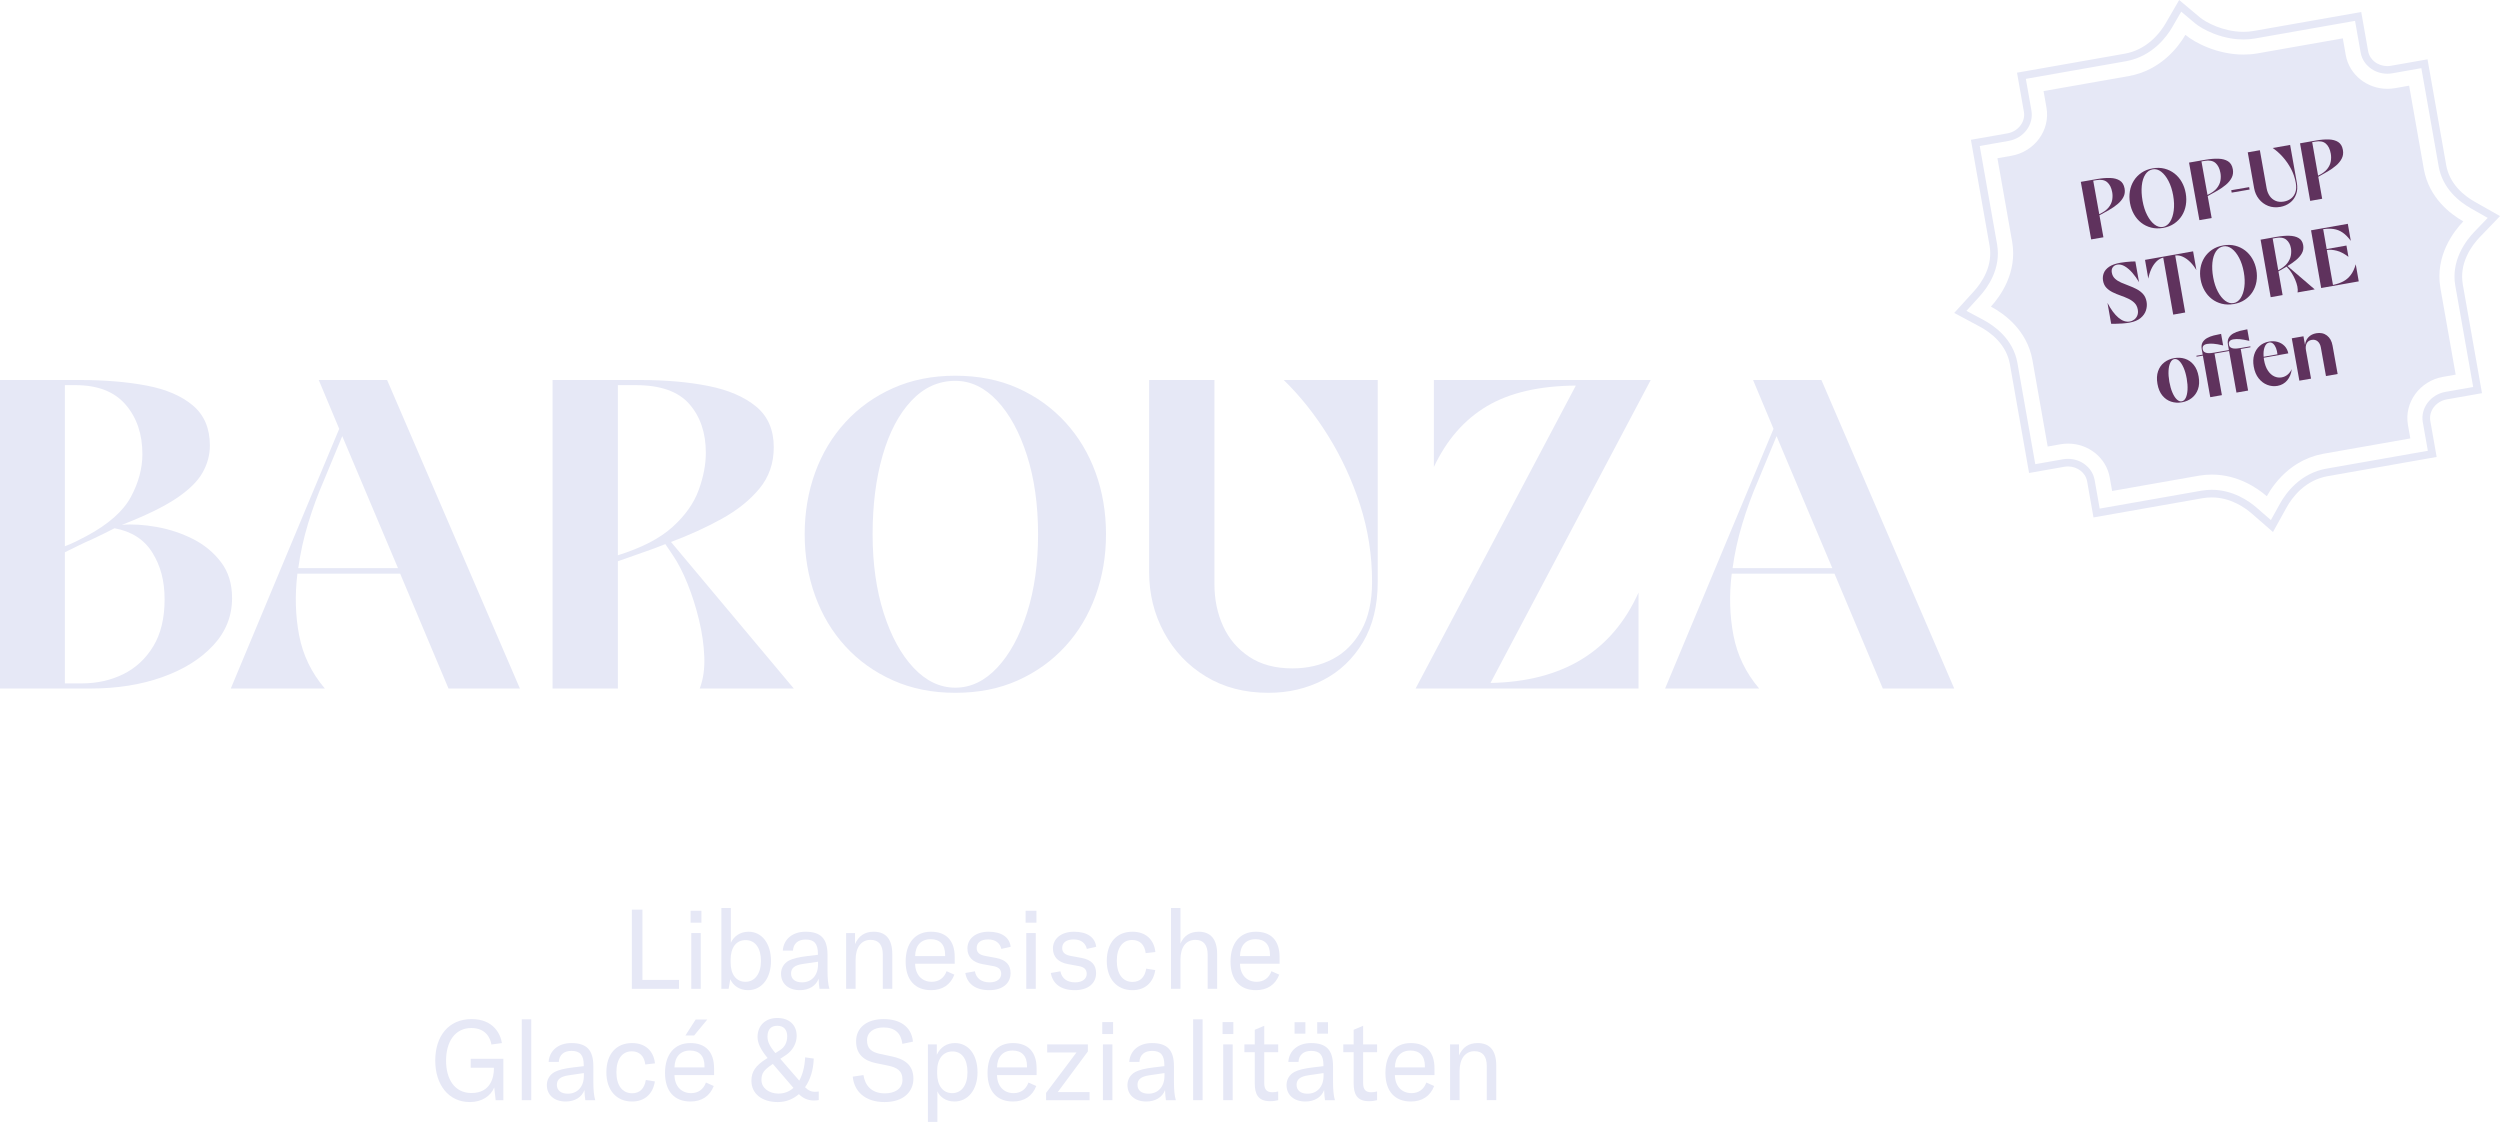 <svg width="694" height="312" viewBox="0 0 694 312" fill="none" xmlns="http://www.w3.org/2000/svg">
<path d="M646.563 123.248C645.998 123.355 645.45 123.481 644.918 123.627C645.45 123.482 645.998 123.356 646.563 123.249L670.574 118.914L646.563 123.248ZM639.608 125.914C639.4 126.038 639.199 126.167 638.999 126.299C639.199 126.168 639.402 126.04 639.608 125.914Z" fill="#5F325D"/>
<path d="M646.563 123.248C645.998 123.355 645.45 123.481 644.918 123.627C645.45 123.482 645.998 123.356 646.563 123.249L670.574 118.914L646.563 123.248ZM639.608 125.914C639.4 126.038 639.199 126.167 638.999 126.299C639.199 126.168 639.402 126.04 639.608 125.914Z" fill="#5F325D"/>
<path d="M683.657 78.835C683.223 76.224 683.612 73.586 684.812 70.994C685.936 68.57 687.509 66.744 688.348 65.872L694 59.989L686.904 55.959C685.642 55.243 683.807 54.016 682.226 52.232C680.571 50.369 679.512 48.245 679.079 45.921L674.985 22.719L673.883 16.469L667.629 17.571L663.75 18.254C663.403 18.316 663.051 18.347 662.704 18.347C661.404 18.347 660.143 17.91 659.156 17.116C658.492 16.582 657.649 15.64 657.392 14.181L656.58 9.583L655.478 3.334L649.225 4.435L625.502 8.616C624.619 8.765 623.699 8.839 622.771 8.839C619.716 8.839 617.014 8.034 615.287 7.359C613.115 6.51 611.475 5.48 610.729 4.855L604.938 0L601.149 6.537C600.555 7.56 599.251 9.544 597.184 11.335C595.029 13.202 592.579 14.398 589.897 14.894L566.173 19.075L559.921 20.176L561.023 26.426L561.835 31.023C562.064 32.32 561.741 33.65 560.925 34.767C560.058 35.958 558.753 36.758 557.254 37.023L553.375 37.706L547.121 38.808L548.223 45.057L552.317 68.26C552.73 70.74 552.4 73.249 551.336 75.71C550.356 77.979 548.965 79.758 547.969 80.85L542.492 86.87L549.668 90.715C550.968 91.41 552.868 92.617 554.536 94.413C556.33 96.344 557.47 98.556 557.925 100.992L562.169 125.052L563.271 131.301L569.524 130.2L573.036 129.581C573.384 129.52 573.735 129.489 574.082 129.489C575.382 129.489 576.641 129.925 577.627 130.719C578.289 131.252 579.133 132.194 579.392 133.654L580.05 137.389L581.152 143.639L587.405 142.537L611.496 138.293C612.322 138.154 613.153 138.085 613.97 138.085C619.169 138.085 623.149 140.873 625.057 142.534L630.98 147.688L634.782 140.82C635.493 139.538 636.738 137.648 638.64 135.925C640.804 133.967 643.304 132.714 646.074 132.199L670.165 127.954L676.417 126.852L675.315 120.603L674.655 116.868C674.165 114.091 676.22 111.4 679.235 110.868L682.746 110.25L688.999 109.148L687.897 102.899L683.653 78.838L683.657 78.835ZM682.384 108.163L678.872 108.783C674.707 109.517 671.882 113.308 672.574 117.234L673.234 120.969L673.97 125.135L669.8 125.87L645.702 130.116C642.536 130.701 639.683 132.126 637.222 134.355C635.105 136.273 633.721 138.372 632.933 139.794L630.399 144.373L626.45 140.936C624.317 139.082 619.861 135.968 613.973 135.968C613.038 135.968 612.084 136.048 611.141 136.207L587.042 140.454L582.872 141.188L582.138 137.022L581.478 133.287C581.106 131.179 579.901 129.831 578.956 129.071C577.596 127.978 575.865 127.374 574.085 127.374C573.616 127.374 573.14 127.415 572.672 127.499L569.159 128.118L564.991 128.852L564.257 124.686L560.01 100.616C558.795 94.085 553.637 90.442 550.669 88.851L545.886 86.289L549.538 82.276C551.832 79.757 555.514 74.538 554.405 67.906L550.31 44.692L549.574 40.526L553.744 39.791L557.623 39.108C561.789 38.374 564.613 34.583 563.92 30.657L563.11 26.059L562.374 21.894L566.544 21.158L590.274 16.977C597.621 15.623 601.608 9.969 602.981 7.598L605.508 3.24L609.366 6.479C610.276 7.243 612.107 8.395 614.515 9.335C617.953 10.677 620.903 10.959 622.77 10.959C623.82 10.959 624.86 10.874 625.863 10.706L649.591 6.524L653.76 5.789L654.495 9.956L655.305 14.553C655.677 16.66 656.882 18.009 657.828 18.769C659.189 19.863 660.921 20.467 662.703 20.467C663.173 20.467 663.649 20.425 664.117 20.342L667.996 19.659L672.164 18.923L672.9 23.089L676.995 46.303C677.499 49.012 678.725 51.482 680.643 53.64C682.416 55.638 684.457 57.006 685.858 57.8L690.588 60.487L686.82 64.408C685.889 65.376 684.144 67.403 682.892 70.106C681.508 73.093 681.062 76.152 681.571 79.192L685.818 103.264L686.552 107.429L682.384 108.163Z" fill="#E6E8F6"/>
<path d="M677.443 79.898L681.694 103.996L678.18 104.615C671.716 105.755 667.349 111.745 668.447 117.972L669.107 121.708L644.986 125.958C644.418 126.064 643.868 126.187 643.333 126.33C643.065 126.401 642.802 126.476 642.544 126.556C641.509 126.875 640.538 127.261 639.628 127.699C639.514 127.754 639.402 127.808 639.291 127.865C639.068 127.977 638.849 128.092 638.634 128.21C638.418 128.328 638.206 128.448 637.999 128.573C637.79 128.695 637.588 128.822 637.387 128.951C637.287 129.014 637.187 129.08 637.089 129.145C636.892 129.275 636.7 129.408 636.511 129.542C636.321 129.677 636.136 129.813 635.953 129.95C635.77 130.088 635.593 130.227 635.418 130.369C632.276 132.904 630.303 135.872 629.26 137.757C626.76 135.582 621.317 131.747 613.999 131.746C612.858 131.746 611.675 131.838 610.449 132.045L586.325 136.296L585.665 132.56C584.69 127.029 579.727 123.147 574.098 123.147C573.391 123.147 572.673 123.209 571.95 123.335L568.437 123.954L564.186 99.856C562.65 91.541 556.262 87.031 552.678 85.111C555.371 82.153 560.014 75.656 558.587 67.169L554.488 43.928L558.368 43.244C564.837 42.104 569.2 36.114 568.103 29.887L567.292 25.287L591.046 21.102C599.75 19.503 604.657 13.146 606.668 9.676C609.277 11.866 615.569 15.149 622.8 15.149C624.047 15.149 625.322 15.051 626.611 14.833L650.364 10.646L651.175 15.246C652.149 20.775 657.114 24.659 662.744 24.659C663.452 24.659 664.171 24.597 664.894 24.469L668.774 23.785L672.875 47.027C674.332 54.918 680.16 59.381 683.815 61.456C681.236 64.14 675.935 70.904 677.446 79.894L677.443 79.898Z" fill="#E6E8F6"/>
<path d="M580.508 66.46L577.632 50.481L582.164 49.698C583.493 49.469 584.698 49.372 585.779 49.406C586.86 49.441 587.752 49.679 588.455 50.123C589.157 50.566 589.601 51.297 589.784 52.318C589.942 53.192 589.834 53.984 589.464 54.695C589.094 55.408 588.554 56.062 587.843 56.657C587.133 57.252 586.336 57.802 585.453 58.305C584.57 58.809 583.689 59.296 582.808 59.768L583.908 65.872L580.51 66.458L580.508 66.46ZM581.985 50.004L581.079 50.16L582.753 59.459C583.931 58.904 584.793 58.287 585.34 57.605C585.886 56.923 586.223 56.217 586.348 55.486C586.474 54.756 586.474 54.043 586.348 53.347C586.123 52.104 585.662 51.181 584.961 50.578C584.261 49.974 583.269 49.784 581.985 50.005V50.004Z" fill="#5F325D"/>
<path d="M600.48 63.267C599.302 63.474 598.199 63.446 597.17 63.183C596.14 62.919 595.219 62.471 594.408 61.838C593.597 61.205 592.924 60.417 592.39 59.476C591.855 58.534 591.487 57.497 591.288 56.365C591.085 55.218 591.075 54.114 591.257 53.054C591.439 51.993 591.801 51.028 592.347 50.155C592.893 49.284 593.604 48.548 594.481 47.948C595.359 47.349 596.387 46.944 597.563 46.737C598.755 46.527 599.862 46.555 600.885 46.82C601.908 47.085 602.825 47.535 603.636 48.166C604.447 48.799 605.119 49.583 605.653 50.517C606.187 51.452 606.554 52.493 606.757 53.639C606.957 54.771 606.967 55.87 606.787 56.939C606.606 58.007 606.244 58.977 605.698 59.849C605.152 60.722 604.445 61.456 603.575 62.055C602.705 62.654 601.674 63.059 600.482 63.269L600.48 63.267ZM600.434 62.998C601.224 62.858 601.878 62.386 602.397 61.581C602.916 60.777 603.259 59.736 603.425 58.464C603.593 57.191 603.541 55.787 603.27 54.252C602.999 52.719 602.568 51.381 601.974 50.242C601.382 49.104 600.703 48.244 599.94 47.664C599.177 47.085 598.4 46.865 597.61 47.004C596.745 47.156 596.054 47.635 595.535 48.44C595.016 49.245 594.692 50.281 594.562 51.548C594.432 52.815 594.503 54.214 594.773 55.749C595.044 57.283 595.476 58.62 596.07 59.759C596.662 60.898 597.34 61.758 598.104 62.337C598.867 62.916 599.642 63.136 600.434 62.998Z" fill="#5F325D"/>
<path d="M610.555 61.112L607.679 45.134L612.211 44.351C613.54 44.121 614.745 44.025 615.826 44.058C616.906 44.093 617.798 44.331 618.502 44.775C619.204 45.219 619.648 45.95 619.831 46.971C619.988 47.844 619.881 48.637 619.511 49.348C619.141 50.061 618.6 50.715 617.89 51.31C617.18 51.905 616.383 52.455 615.5 52.958C614.616 53.462 613.736 53.949 612.855 54.421L613.955 60.524L610.557 61.111L610.555 61.112ZM612.03 44.656L611.124 44.813L612.798 54.111C613.975 53.557 614.838 52.94 615.384 52.258C615.93 51.576 616.267 50.87 616.392 50.139C616.518 49.408 616.518 48.696 616.392 48C616.167 46.756 615.706 45.834 615.005 45.23C614.305 44.627 613.313 44.436 612.029 44.657L612.03 44.656Z" fill="#5F325D"/>
<path d="M619.514 53.473L619.392 52.801L624.363 51.945L624.485 52.618L619.514 53.473Z" fill="#5F325D"/>
<path d="M633.002 57.435C631.776 57.65 630.654 57.556 629.635 57.154C628.615 56.751 627.764 56.118 627.078 55.252C626.392 54.387 625.948 53.385 625.746 52.244L623.976 42.289L627.337 41.702L629.218 52.279C629.361 53.079 629.639 53.783 630.055 54.389C630.471 54.996 631.014 55.447 631.683 55.743C632.351 56.039 633.126 56.109 634.007 55.955C634.784 55.819 635.45 55.534 636.006 55.101C636.56 54.668 636.962 54.086 637.209 53.355C637.456 52.625 637.49 51.756 637.311 50.749C637.066 49.371 636.624 48.078 635.984 46.868C635.345 45.658 634.583 44.559 633.699 43.568C632.814 42.577 631.881 41.748 630.899 41.079L635.74 40.232L637.601 50.699C637.82 51.928 637.751 53.018 637.396 53.965C637.041 54.913 636.476 55.684 635.704 56.277C634.932 56.87 634.03 57.258 632.999 57.438L633.002 57.435Z" fill="#5F325D"/>
<path d="M641.306 55.765L638.49 39.786L642.927 39.004C644.228 38.774 645.409 38.677 646.468 38.711C647.526 38.746 648.4 38.984 649.087 39.428C649.774 39.872 650.21 40.603 650.389 41.623C650.543 42.497 650.438 43.289 650.075 44.001C649.713 44.713 649.184 45.367 648.488 45.962C647.792 46.557 647.012 47.108 646.147 47.61C645.283 48.114 644.42 48.602 643.557 49.074L644.634 55.177L641.305 55.764L641.306 55.765ZM642.752 39.309L641.865 39.466L643.504 48.764C644.656 48.21 645.502 47.592 646.037 46.91C646.571 46.228 646.902 45.523 647.024 44.792C647.147 44.061 647.147 43.348 647.024 42.652C646.805 41.409 646.352 40.486 645.666 39.883C644.98 39.279 644.008 39.089 642.751 39.31L642.752 39.309Z" fill="#5F325D"/>
<path d="M586.062 89.88L585.036 84.085C585.993 85.916 587.003 87.281 588.065 88.179C589.127 89.076 590.183 89.434 591.232 89.249C591.697 89.167 592.115 88.982 592.49 88.694C592.862 88.406 593.143 88.026 593.33 87.555C593.517 87.083 593.556 86.543 593.448 85.932C593.313 85.171 593.007 84.555 592.531 84.085C592.054 83.615 591.475 83.222 590.793 82.903C590.111 82.584 589.395 82.294 588.646 82.033C587.896 81.772 587.18 81.475 586.496 81.142C585.811 80.809 585.227 80.393 584.745 79.893C584.263 79.394 583.95 78.741 583.808 77.936C583.679 77.204 583.743 76.501 584.002 75.825C584.26 75.149 584.762 74.558 585.506 74.05C586.251 73.543 587.281 73.173 588.6 72.942C589.065 72.86 589.565 72.792 590.104 72.736C590.641 72.679 591.156 72.635 591.645 72.603C592.134 72.572 592.509 72.563 592.776 72.577L593.794 78.326C593.239 77.378 592.623 76.514 591.945 75.734C591.266 74.953 590.564 74.35 589.84 73.923C589.116 73.496 588.41 73.344 587.721 73.464C587.212 73.553 586.809 73.793 586.516 74.182C586.222 74.572 586.129 75.073 586.238 75.684C586.36 76.37 586.655 76.929 587.125 77.362C587.596 77.796 588.17 78.16 588.848 78.456C589.525 78.753 590.24 79.039 590.991 79.314C591.742 79.59 592.463 79.909 593.153 80.273C593.843 80.636 594.433 81.09 594.924 81.635C595.414 82.18 595.736 82.884 595.889 83.749C596.034 84.57 595.974 85.384 595.708 86.191C595.441 86.999 594.936 87.707 594.195 88.314C593.454 88.921 592.43 89.339 591.127 89.568C590.528 89.674 589.897 89.75 589.233 89.796C588.57 89.844 587.953 89.871 587.383 89.88C586.813 89.888 586.372 89.888 586.063 89.88H586.062Z" fill="#5F325D"/>
<path d="M603.283 87.338L600.514 71.518C599.809 71.675 599.175 72.037 598.613 72.605C598.049 73.173 597.578 73.873 597.196 74.7C596.814 75.528 596.538 76.41 596.367 77.348L595.456 72.141L608.805 69.77L609.716 74.977C609.238 74.156 608.678 73.421 608.039 72.774C607.399 72.127 606.719 71.634 605.996 71.294C605.274 70.954 604.555 70.833 603.84 70.929L606.609 86.749L603.283 87.34V87.338Z" fill="#5F325D"/>
<path d="M620.086 84.404C618.909 84.608 617.806 84.58 616.776 84.321C615.746 84.061 614.825 83.62 614.014 82.996C613.203 82.373 612.53 81.597 611.996 80.67C611.461 79.743 611.093 78.721 610.894 77.606C610.693 76.478 610.681 75.39 610.863 74.346C611.045 73.3 611.408 72.35 611.954 71.49C612.499 70.633 613.21 69.908 614.088 69.317C614.965 68.725 615.993 68.328 617.171 68.124C618.363 67.918 619.47 67.945 620.493 68.206C621.515 68.467 622.432 68.91 623.243 69.532C624.054 70.155 624.727 70.927 625.26 71.847C625.793 72.767 626.161 73.793 626.364 74.922C626.565 76.037 626.573 77.121 626.394 78.173C626.213 79.225 625.851 80.18 625.305 81.038C624.759 81.896 624.051 82.62 623.182 83.21C622.312 83.8 621.281 84.198 620.089 84.405L620.086 84.404ZM620.038 84.14C620.828 84.003 621.483 83.538 622.002 82.745C622.519 81.953 622.864 80.928 623.03 79.675C623.198 78.421 623.146 77.039 622.875 75.527C622.604 74.017 622.172 72.7 621.58 71.578C620.988 70.456 620.309 69.61 619.546 69.039C618.783 68.469 618.006 68.251 617.216 68.388C616.351 68.538 615.66 69.01 615.141 69.802C614.622 70.595 614.298 71.615 614.168 72.863C614.038 74.111 614.109 75.49 614.38 77C614.65 78.51 615.082 79.827 615.674 80.949C616.267 82.071 616.945 82.917 617.708 83.488C618.471 84.058 619.247 84.275 620.038 84.139V84.14Z" fill="#5F325D"/>
<path d="M630.341 82.502L627.54 66.535L631.975 65.749C633.27 65.519 634.442 65.419 635.494 65.445C636.545 65.473 637.414 65.684 638.097 66.082C638.78 66.479 639.202 67.128 639.36 68.031C639.504 68.859 639.387 69.615 639.007 70.3C638.627 70.984 638.082 71.618 637.373 72.201C636.665 72.785 635.877 73.336 635.012 73.855L642.564 80.336L637.798 81.181C637.891 80.677 637.873 80.12 637.743 79.51C637.614 78.9 637.414 78.281 637.145 77.65C636.875 77.02 636.57 76.425 636.229 75.868C635.888 75.312 635.541 74.851 635.191 74.486L634.744 74.016C634.375 74.25 634 74.472 633.622 74.683C633.242 74.896 632.866 75.112 632.496 75.328L633.651 81.914L630.342 82.5L630.341 82.502ZM631.8 66.054L630.895 66.215L632.439 75.018C633.577 74.42 634.415 73.768 634.951 73.063C635.487 72.358 635.817 71.645 635.941 70.921C636.065 70.198 636.073 69.533 635.966 68.927C635.785 67.894 635.358 67.1 634.684 66.548C634.01 65.996 633.05 65.831 631.8 66.052V66.054Z" fill="#5F325D"/>
<path d="M644.356 79.955L641.545 63.938L651.753 62.131L652.585 66.869C651.843 65.853 651.084 65.082 650.306 64.555C649.529 64.027 648.698 63.7 647.817 63.574C646.935 63.447 645.967 63.461 644.914 63.617L645.882 69.134L651.373 68.162L651.924 71.298C650.796 70.428 649.719 69.863 648.692 69.6C647.666 69.339 646.744 69.273 645.929 69.401L647.632 79.099C648.705 78.879 649.648 78.555 650.464 78.128C651.28 77.701 651.978 77.106 652.559 76.345C653.142 75.585 653.607 74.593 653.955 73.369L654.786 78.107L644.357 79.954L644.356 79.955Z" fill="#5F325D"/>
<path d="M605.697 111.679C604.633 111.867 603.63 111.804 602.684 111.49C601.737 111.175 600.931 110.609 600.263 109.793C599.595 108.977 599.143 107.9 598.908 106.562C598.673 105.224 598.731 104.053 599.08 103.048C599.43 102.043 599.996 101.234 600.778 100.619C601.563 100.006 602.485 99.604 603.549 99.415C604.612 99.227 605.616 99.286 606.561 99.594C607.506 99.902 608.314 100.467 608.983 101.29C609.653 102.113 610.106 103.195 610.339 104.533C610.574 105.871 610.515 107.039 610.164 108.036C609.813 109.034 609.247 109.843 608.466 110.465C607.685 111.086 606.761 111.492 605.698 111.68L605.697 111.679ZM605.651 111.411C606.123 111.327 606.497 111.001 606.769 110.431C607.042 109.861 607.205 109.115 607.257 108.194C607.309 107.272 607.236 106.247 607.037 105.117C606.838 103.973 606.557 102.98 606.196 102.14C605.835 101.3 605.43 100.659 604.98 100.218C604.53 99.778 604.069 99.598 603.596 99.682C603.138 99.764 602.769 100.09 602.488 100.66C602.207 101.231 602.041 101.974 601.987 102.887C601.934 103.802 602.008 104.83 602.208 105.975C602.407 107.105 602.686 108.094 603.048 108.942C603.41 109.791 603.82 110.434 604.277 110.874C604.734 111.314 605.192 111.493 605.651 111.411Z" fill="#5F325D"/>
<path d="M609.764 99.023L609.716 98.756L611.467 98.45L611.206 96.98C611.069 96.208 611.141 95.571 611.423 95.07C611.705 94.569 612.121 94.163 612.676 93.851C613.23 93.54 613.851 93.297 614.538 93.123C615.225 92.949 615.905 92.804 616.578 92.686L617.147 95.893C615.988 95.622 615.08 95.463 614.423 95.417C613.767 95.37 613.191 95.391 612.698 95.477C611.74 95.644 611.332 96.129 611.475 96.932C611.539 97.289 611.689 97.549 611.927 97.715C612.165 97.879 612.448 97.979 612.778 98.014C613.109 98.049 613.444 98.047 613.784 98.01C614.126 97.974 614.43 97.931 614.699 97.885L617.416 97.41L617.464 97.677L614.747 98.152L616.799 109.692L613.566 110.257L611.515 98.717L609.764 99.023ZM617.038 97.751L616.99 97.484L618.741 97.178L618.48 95.708C618.343 94.936 618.415 94.299 618.697 93.798C618.979 93.297 619.396 92.891 619.95 92.579C620.504 92.268 621.125 92.025 621.812 91.851C622.499 91.677 623.178 91.532 623.851 91.414L624.422 94.621C623.262 94.35 622.354 94.191 621.698 94.145C621.042 94.098 620.467 94.12 619.973 94.205C619.015 94.373 618.607 94.857 618.75 95.66C618.814 96.017 618.964 96.277 619.202 96.443C619.44 96.607 619.724 96.707 620.054 96.742C620.384 96.776 620.719 96.775 621.059 96.738C621.399 96.701 621.705 96.659 621.974 96.613L624.691 96.138L624.739 96.405L622.023 96.88L624.074 108.42L620.841 108.985L618.79 97.445L617.039 97.751H617.038Z" fill="#5F325D"/>
<path d="M632.237 107.119C631.292 107.287 630.354 107.197 629.424 106.846C628.495 106.495 627.689 105.892 627.007 105.034C626.325 104.176 625.868 103.082 625.635 101.752C625.424 100.54 625.466 99.446 625.76 98.468C626.054 97.49 626.557 96.683 627.268 96.047C627.98 95.412 628.852 95.001 629.887 94.816C630.715 94.669 631.5 94.698 632.244 94.904C632.988 95.11 633.628 95.481 634.164 96.018C634.699 96.554 635.056 97.246 635.233 98.094L628.408 99.313C628.426 99.51 628.455 99.713 628.492 99.923C628.703 101.135 629.061 102.12 629.565 102.877C630.07 103.636 630.659 104.171 631.33 104.482C632.001 104.795 632.692 104.887 633.4 104.76C634.035 104.646 634.592 104.384 635.068 103.975C635.545 103.566 635.921 103.06 636.198 102.455C636.04 103.732 635.612 104.781 634.917 105.599C634.222 106.417 633.328 106.924 632.234 107.119H632.237ZM629.936 95.085C629.36 95.188 628.934 95.607 628.658 96.342C628.383 97.078 628.292 97.977 628.386 99.04L632.219 98.356C632.152 97.705 632.015 97.12 631.811 96.602C631.607 96.084 631.342 95.684 631.019 95.402C630.697 95.12 630.336 95.016 629.936 95.086V95.085Z" fill="#5F325D"/>
<path d="M638.302 105.672L636.198 93.915L639.44 93.352L639.869 95.749C639.964 94.893 640.285 94.178 640.832 93.603C641.378 93.028 642.103 92.662 643.004 92.506C644.158 92.305 645.144 92.515 645.96 93.135C646.775 93.757 647.293 94.688 647.516 95.93L648.93 103.827L645.688 104.39L644.271 96.471C644.136 95.716 643.84 95.147 643.384 94.76C642.928 94.374 642.377 94.238 641.732 94.35C641.086 94.462 640.626 94.78 640.347 95.301C640.069 95.821 639.998 96.46 640.133 97.214L641.546 105.111L638.305 105.673L638.302 105.672Z" fill="#5F325D"/>
<path d="M58.262 123.688C58.262 126.305 57.576 128.823 56.206 131.242C54.834 133.663 52.398 136.041 48.893 138.378C45.388 140.72 40.371 143.158 33.844 145.694C36.745 145.455 39.968 145.654 43.515 146.287C47.06 146.923 50.404 148.033 53.547 149.617C56.691 151.204 59.29 153.347 61.343 156.041C63.399 158.738 64.425 162.068 64.425 166.033C64.425 171.029 62.671 175.412 59.166 179.179C55.661 182.945 50.947 185.88 45.024 187.981C39.101 190.084 32.472 191.135 25.139 191.135H0V105.487H22.121C29.05 105.487 35.236 106.003 40.676 107.034C46.116 108.065 50.406 109.909 53.55 112.566C56.693 115.225 58.264 118.93 58.264 123.688H58.262ZM20.913 106.915H18.012V151.643C19.057 151.248 20.068 150.811 21.034 150.334C22 149.858 23.008 149.344 24.056 148.787C30.1 145.537 34.188 141.929 36.326 137.961C38.459 133.996 39.529 130.032 39.529 126.065C39.529 120.515 37.976 115.934 34.874 112.326C31.77 108.718 27.118 106.913 20.913 106.913V106.915ZM18.009 189.709H22.724C26.913 189.709 30.74 188.857 34.208 187.151C37.671 185.448 40.451 182.868 42.549 179.419C44.642 175.97 45.692 171.627 45.692 166.393C45.692 161.158 44.563 157.076 42.308 153.426C40.051 149.778 36.546 147.519 31.792 146.645C30.826 147.121 29.838 147.616 28.83 148.132C27.822 148.648 26.794 149.143 25.748 149.619C24.457 150.176 23.167 150.769 21.881 151.405C20.59 152.04 19.3 152.674 18.014 153.309V189.711L18.009 189.709Z" fill="#E6E8F6"/>
<path d="M107.459 105.487L144.327 191.137H124.505L111.088 159.256H82.56C81.835 165.203 81.996 170.914 83.043 176.387C84.089 181.86 86.467 186.776 90.175 191.137H64.066L94.164 119.047L88.483 105.487H107.461H107.459ZM89.933 133.323C88.241 137.209 86.769 141.214 85.521 145.338C84.27 149.463 83.363 153.587 82.801 157.709H110.481L95.009 121.071L89.933 133.323Z" fill="#E6E8F6"/>
<path d="M153.392 191.137V105.487H177.688C184.778 105.487 191.105 106.043 196.666 107.153C202.227 108.265 206.639 110.168 209.902 112.862C213.164 115.559 214.797 119.328 214.797 124.163C214.797 128.605 213.467 132.429 210.808 135.642C208.148 138.855 204.663 141.649 200.352 144.028C196.039 146.406 191.347 148.547 186.269 150.451L220.356 191.135H194.246C195.212 188.597 195.636 185.684 195.514 182.392C195.393 179.101 194.91 175.692 194.065 172.161C193.218 168.633 192.15 165.261 190.862 162.05C189.572 158.839 188.162 156.123 186.631 153.9L184.696 151.045C182.521 151.919 180.324 152.731 178.109 153.483C175.892 154.238 173.697 155.01 171.522 155.803V191.132H153.392V191.137ZM176.479 106.915H171.522V154.141C178.129 152.08 183.188 149.463 186.693 146.289C190.198 143.118 192.616 139.707 193.946 136.059C195.276 132.411 195.94 128.962 195.94 125.71C195.94 120.16 194.409 115.64 191.347 112.149C188.283 108.66 183.329 106.915 176.479 106.915Z" fill="#E6E8F6"/>
<path d="M265.203 192.326C258.837 192.326 253.075 191.176 247.917 188.877C242.76 186.578 238.348 183.426 234.681 179.419C231.013 175.416 228.213 170.736 226.281 165.382C224.346 160.029 223.38 154.34 223.38 148.311C223.38 142.282 224.346 136.496 226.281 131.182C228.216 125.871 231.013 121.21 234.681 117.205C238.348 113.202 242.76 110.048 247.917 107.747C253.072 105.447 258.837 104.298 265.203 104.298C271.569 104.298 277.431 105.447 282.549 107.747C287.664 110.048 292.056 113.2 295.725 117.205C299.391 121.21 302.193 125.871 304.125 131.182C306.06 136.496 307.026 142.207 307.026 148.311C307.026 154.415 306.06 160.029 304.125 165.382C302.19 170.736 299.391 175.416 295.725 179.419C292.056 183.424 287.666 186.578 282.549 188.877C277.431 191.176 271.649 192.326 265.203 192.326ZM265.203 190.898C269.474 190.898 273.341 189.054 276.806 185.366C280.27 181.679 283.032 176.623 285.085 170.199C287.141 163.776 288.167 156.48 288.167 148.311C288.167 140.141 287.139 132.846 285.085 126.422C283.029 119.998 280.27 114.943 276.806 111.255C273.341 107.568 269.472 105.723 265.203 105.723C260.529 105.723 256.459 107.568 252.995 111.255C249.53 114.943 246.869 119.998 245.016 126.422C243.161 132.846 242.237 140.144 242.237 148.311C242.237 156.478 243.265 163.776 245.318 170.199C247.374 176.623 250.132 181.679 253.597 185.366C257.061 189.054 260.93 190.898 265.201 190.898H265.203Z" fill="#E6E8F6"/>
<path d="M352.114 192.326C345.504 192.326 339.723 190.821 334.768 187.807C329.811 184.795 325.944 180.73 323.165 175.615C320.385 170.499 318.995 164.89 318.995 158.782V105.487H337.126V162.112C337.126 166.395 337.931 170.301 339.544 173.829C341.154 177.36 343.572 180.194 346.797 182.334C350.02 184.475 354.008 185.545 358.764 185.545C362.954 185.545 366.702 184.673 370.006 182.928C373.311 181.184 375.949 178.525 377.923 174.957C379.898 171.389 380.886 166.909 380.886 161.516C380.886 154.141 379.776 147.024 377.562 140.164C375.345 133.305 372.382 126.899 368.678 120.952C364.97 115.005 360.86 109.85 356.349 105.487H382.459V161.516C382.459 168.099 381.087 173.69 378.349 178.289C375.609 182.89 371.943 186.379 367.35 188.758C362.757 191.137 357.679 192.326 352.12 192.326H352.114Z" fill="#E6E8F6"/>
<path d="M392.968 191.137L437.451 107.034C427.297 107.113 419.078 109.018 412.793 112.743C406.508 116.472 401.591 122.102 398.046 129.635V105.487H458.242L413.759 189.59C433.825 189.195 447.524 180.827 454.856 164.491V191.137H392.968Z" fill="#E6E8F6"/>
<path d="M505.624 105.487L542.492 191.137H522.67L509.253 159.256H480.726C480 165.203 480.161 170.914 481.209 176.387C482.254 181.86 484.632 186.776 488.341 191.137H462.231L492.329 119.047L486.649 105.487H505.626H505.624ZM488.098 133.323C486.406 137.209 484.934 141.214 483.686 145.338C482.435 149.463 481.529 153.587 480.966 157.709H508.646L493.174 121.071L488.098 133.323Z" fill="#E6E8F6"/>
<path d="M175.402 252.517H178.342V272.022H188.493V274.499H175.402V252.517Z" fill="#E6E8F6"/>
<path d="M191.712 252.826H194.714V256.138H191.712V252.826ZM191.897 259.018H194.528V274.497H191.897V259.018Z" fill="#E6E8F6"/>
<path d="M202.729 271.836L202.265 274.499H200.254V252.053H202.884V261.712C203.689 259.979 205.391 258.647 207.806 258.647C211.581 258.647 214.027 262.022 214.027 266.759C214.027 271.495 211.52 274.87 207.65 274.87C205.299 274.87 203.534 273.631 202.729 271.836ZM211.241 266.759C211.241 263.291 209.725 260.97 206.97 260.97C204.371 260.97 202.823 263.045 202.823 266.418V267.223C202.823 270.443 204.339 272.548 206.94 272.548C209.541 272.548 211.242 270.288 211.242 266.759H211.241Z" fill="#E6E8F6"/>
<path d="M216.811 270.319C216.811 268.771 217.585 267.44 218.978 266.666C220.154 266.078 221.64 265.706 224.177 265.397L227.055 265.057V264.809C227.055 261.961 226.034 260.815 223.651 260.815C221.547 260.815 220.248 261.93 220.124 263.879H217.308C217.524 260.721 220 258.647 223.621 258.647C227.861 258.647 229.718 260.567 229.718 265.087V269.267C229.718 271.65 229.874 273.291 230.245 274.499H227.49C227.367 273.694 227.274 272.672 227.243 271.682C226.531 273.663 224.581 274.87 222.044 274.87C218.886 274.87 216.814 273.074 216.814 270.319H216.811ZM227.086 267.749V266.974L222.877 267.593C220.587 267.934 219.596 268.738 219.596 270.256C219.596 271.774 220.74 272.702 222.629 272.702C225.321 272.702 227.086 270.751 227.086 267.749Z" fill="#E6E8F6"/>
<path d="M234.885 259.018H237.36V262.082C238.382 259.76 240.084 258.646 242.529 258.646C245.933 258.646 247.698 260.751 247.698 264.869V274.497H245.067V265.023C245.067 262.299 243.923 260.905 241.664 260.905C239.095 260.905 237.517 262.98 237.517 266.416V274.496H234.886V259.017L234.885 259.018Z" fill="#E6E8F6"/>
<path d="M265.028 267.532H254.04C254.072 270.567 255.897 272.548 258.651 272.548C260.632 272.548 262.087 271.495 262.768 269.607L264.935 270.567C263.852 273.384 261.592 274.87 258.466 274.87C254.04 274.87 251.41 272.053 251.41 266.944C251.41 261.835 254.009 258.647 258.435 258.647C262.613 258.647 265.028 261.031 265.028 265.675V267.532ZM262.367 265.056C262.367 262.208 260.912 260.721 258.374 260.721C255.65 260.721 254.103 262.485 254.04 265.396H262.366V265.056H262.367Z" fill="#E6E8F6"/>
<path d="M267.967 270.102L270.629 269.638C271.001 271.589 272.456 272.703 274.715 272.703C276.789 272.703 277.934 271.682 277.934 270.35C277.934 269.019 277.098 268.431 275.706 268.183L272.672 267.626C270.041 267.13 268.555 265.645 268.555 263.291C268.555 260.628 270.783 258.647 274.436 258.647C278.089 258.647 280.254 260.227 280.564 262.827L277.965 263.415C277.625 261.867 276.417 260.783 274.313 260.783C272.333 260.783 271.126 261.651 271.126 263.167C271.126 264.468 271.993 265.087 273.509 265.366L276.511 265.923C279.297 266.45 280.534 267.874 280.534 270.134C280.534 272.921 278.399 274.87 274.624 274.87C270.848 274.87 268.495 273.167 267.97 270.102H267.967Z" fill="#E6E8F6"/>
<path d="M284.711 252.826H287.713V256.138H284.711V252.826ZM284.896 259.018H287.527V274.497H284.896V259.018Z" fill="#E6E8F6"/>
<path d="M291.705 270.102L294.367 269.638C294.739 271.589 296.194 272.703 298.453 272.703C300.527 272.703 301.671 271.682 301.671 270.35C301.671 269.019 300.836 268.431 299.444 268.183L296.41 267.626C293.779 267.13 292.293 265.645 292.293 263.291C292.293 260.628 294.521 258.647 298.174 258.647C301.827 258.647 303.992 260.227 304.302 262.827L301.703 263.415C301.363 261.867 300.155 260.783 298.051 260.783C296.071 260.783 294.864 261.651 294.864 263.167C294.864 264.468 295.731 265.087 297.247 265.366L300.249 265.923C303.035 266.45 304.272 267.874 304.272 270.134C304.272 272.921 302.137 274.87 298.361 274.87C294.586 274.87 292.233 273.167 291.708 270.102H291.705Z" fill="#E6E8F6"/>
<path d="M307.241 266.759C307.241 261.712 309.964 258.647 314.359 258.647C317.98 258.647 320.332 260.722 320.733 264.282L318.041 264.591C317.762 262.239 316.401 260.939 314.296 260.939C311.634 260.939 310.025 263.106 310.025 266.729C310.025 270.351 311.635 272.58 314.389 272.58C316.493 272.58 317.792 271.311 318.195 268.896L320.702 269.299C320.145 272.828 317.824 274.871 314.357 274.871C310.024 274.871 307.239 271.713 307.239 266.76L307.241 266.759Z" fill="#E6E8F6"/>
<path d="M325.067 252.053H327.697V261.929C328.626 259.761 330.359 258.647 332.772 258.647C336.115 258.647 337.879 260.783 337.879 264.87V274.499H335.248V265.056C335.248 262.331 334.103 260.907 331.874 260.907C329.212 260.907 327.696 262.92 327.696 266.418V274.499H325.065V252.053H325.067Z" fill="#E6E8F6"/>
<path d="M355.211 267.532H344.224C344.255 270.567 346.08 272.548 348.835 272.548C350.815 272.548 352.27 271.495 352.951 269.607L355.118 270.567C354.035 273.384 351.776 274.87 348.649 274.87C344.224 274.87 341.593 272.053 341.593 266.944C341.593 261.835 344.192 258.647 348.618 258.647C352.796 258.647 355.211 261.031 355.211 265.675V267.532ZM352.549 265.056C352.549 262.208 351.094 260.721 348.556 260.721C345.832 260.721 344.285 262.485 344.222 265.396H352.547V265.056H352.549Z" fill="#E6E8F6"/>
<path d="M120.825 294.417C120.825 287.698 124.446 282.899 130.945 282.899C137.011 282.899 138.961 287.11 139.333 289.555L136.423 289.958C136.114 288.101 134.783 285.376 130.852 285.376C126.365 285.376 123.827 289.091 123.827 294.447C123.827 299.462 126.118 303.425 130.884 303.425C136.3 303.425 137.105 298.874 137.105 296.769V296.398H130.667V293.921H139.735V305.408H137.6L137.197 301.879C136.238 304.263 133.731 305.934 130.451 305.934C124.446 305.934 120.826 301.043 120.826 294.417H120.825Z" fill="#E6E8F6"/>
<path d="M147.472 305.408H144.842V282.962H147.472V305.408Z" fill="#E6E8F6"/>
<path d="M151.805 301.228C151.805 299.68 152.579 298.349 153.971 297.575C155.147 296.987 156.633 296.615 159.17 296.306L162.048 295.966V295.718C162.048 292.87 161.028 291.724 158.645 291.724C156.541 291.724 155.241 292.839 155.117 294.788H152.301C152.518 291.63 154.993 289.556 158.615 289.556C162.854 289.556 164.712 291.476 164.712 295.996V300.176C164.712 302.559 164.867 304.2 165.238 305.408H162.484C162.36 304.603 162.267 303.581 162.236 302.591C161.524 304.572 159.574 305.779 157.037 305.779C153.88 305.779 151.807 303.984 151.807 301.228H151.805ZM162.08 298.658V297.883L157.87 298.503C155.58 298.843 154.589 299.648 154.589 301.165C154.589 302.683 155.734 303.611 157.623 303.611C160.315 303.611 162.08 301.66 162.08 298.658Z" fill="#E6E8F6"/>
<path d="M168.331 297.668C168.331 292.621 171.054 289.556 175.449 289.556C179.07 289.556 181.422 291.631 181.823 295.191L179.131 295.5C178.852 293.148 177.491 291.848 175.386 291.848C172.724 291.848 171.115 294.015 171.115 297.638C171.115 301.261 172.725 303.489 175.479 303.489C177.583 303.489 178.883 302.22 179.285 299.805L181.792 300.208C181.236 303.737 178.914 305.781 175.447 305.781C171.114 305.781 168.33 302.622 168.33 297.669L168.331 297.668Z" fill="#E6E8F6"/>
<path d="M198.227 298.441H187.24C187.271 301.476 189.096 303.457 191.851 303.457C193.831 303.457 195.286 302.404 195.968 300.516L198.135 301.476C197.051 304.293 194.792 305.779 191.666 305.779C187.24 305.779 184.609 302.962 184.609 297.853C184.609 292.744 187.209 289.556 191.635 289.556C195.813 289.556 198.227 291.94 198.227 296.584V298.441ZM195.565 295.965C195.565 293.117 194.11 291.63 191.572 291.63C188.849 291.63 187.301 293.394 187.239 296.305H195.564V295.965H195.565ZM192.687 287.45H190.272L193.119 283.023H196.338L192.687 287.45Z" fill="#E6E8F6"/>
<path d="M227.286 302.992V305.376C226.884 305.438 226.636 305.5 225.955 305.5C224.347 305.5 222.922 304.912 221.777 303.736C220.167 305.129 218.156 305.934 215.928 305.934C211.502 305.934 208.594 303.612 208.594 300.022C208.594 297.514 209.708 295.842 212.679 293.954L213.082 293.706C211.163 291.383 210.296 289.558 210.296 287.886C210.296 284.697 212.463 282.591 215.774 282.591C219.085 282.591 221.159 284.511 221.159 287.575C221.159 289.619 220.045 291.6 218.281 292.808L216.61 293.922L221.871 299.99C222.799 298.319 223.387 296.12 223.511 293.52L225.894 293.86C225.802 297.018 224.935 299.743 223.48 301.816C224.284 302.652 225.151 303.085 226.111 303.085C226.667 303.085 227.039 303.054 227.286 302.992ZM216.114 303.581C217.724 303.581 219.117 303.024 220.261 302.001L214.536 295.345L214.319 295.5C211.997 297.08 211.379 297.946 211.379 299.835C211.379 301.971 213.422 303.582 216.114 303.582V303.581ZM215.247 292.342L216.455 291.567C217.817 290.731 218.529 289.4 218.529 287.667C218.529 285.81 217.538 284.756 215.774 284.756C214.01 284.756 213.082 285.777 213.051 287.728C213.051 289.121 213.577 290.329 215.249 292.341L215.247 292.342Z" fill="#E6E8F6"/>
<path d="M236.725 298.874L239.696 298.441C240.099 301.134 241.77 303.518 245.638 303.518C248.021 303.518 250.528 302.527 250.528 299.741C250.528 297.141 248.918 296.305 246.35 295.778L243.162 295.128C240.036 294.477 237.653 292.836 237.653 289.06C237.653 285.283 240.624 282.899 245.298 282.899C249.661 282.899 253.003 284.85 253.437 289.154L250.498 289.773C250.126 286.832 248.486 285.222 245.236 285.222C242.544 285.222 240.687 286.553 240.687 288.782C240.687 291.011 241.831 292.033 244.277 292.559L247.495 293.239C250.899 293.951 253.561 295.468 253.561 299.462C253.561 302.867 251.023 305.933 245.545 305.933C240.067 305.933 237.096 302.899 236.725 298.874Z" fill="#E6E8F6"/>
<path d="M257.584 289.927H260.06V292.806C261.051 290.67 262.846 289.555 265.105 289.555C268.85 289.555 271.357 292.775 271.357 297.667C271.357 302.558 268.695 305.778 264.951 305.778C262.568 305.778 260.897 304.478 260.216 302.961V311.444H257.586V289.927H257.584ZM268.571 297.668C268.571 294.015 267.024 291.879 264.425 291.879C261.825 291.879 260.154 293.922 260.154 297.266V298.009C260.154 301.353 261.764 303.458 264.332 303.458C266.9 303.458 268.571 301.291 268.571 297.669V297.668Z" fill="#E6E8F6"/>
<path d="M287.76 298.441H276.773C276.804 301.476 278.629 303.457 281.384 303.457C283.364 303.457 284.819 302.404 285.5 300.516L287.667 301.476C286.584 304.293 284.325 305.779 281.198 305.779C276.773 305.779 274.142 302.962 274.142 297.853C274.142 292.744 276.741 289.556 281.167 289.556C285.345 289.556 287.76 291.94 287.76 296.584V298.441ZM285.098 295.965C285.098 293.117 283.643 291.63 281.105 291.63C278.381 291.63 276.834 293.394 276.771 296.305H285.096V295.965H285.098Z" fill="#E6E8F6"/>
<path d="M298.838 292.157H290.698V289.928H301.994V291.879L293.638 303.149H302.458V305.409H290.388V303.397L298.837 292.158L298.838 292.157Z" fill="#E6E8F6"/>
<path d="M305.987 283.735H308.989V287.047H305.987V283.735ZM306.172 289.927H308.803V305.406H306.172V289.927Z" fill="#E6E8F6"/>
<path d="M312.981 301.228C312.981 299.68 313.756 298.349 315.148 297.575C316.324 296.987 317.81 296.615 320.347 296.306L323.225 295.966V295.718C323.225 292.87 322.204 291.724 319.821 291.724C317.717 291.724 316.418 292.839 316.294 294.788H313.478C313.694 291.63 316.17 289.556 319.791 289.556C324.031 289.556 325.888 291.476 325.888 295.996V300.176C325.888 302.559 326.044 304.2 326.415 305.408H323.661C323.537 304.603 323.444 303.581 323.413 302.591C322.701 304.572 320.751 305.779 318.214 305.779C315.057 305.779 312.984 303.984 312.984 301.228H312.981ZM323.256 298.658V297.883L319.047 298.503C316.757 298.843 315.766 299.648 315.766 301.165C315.766 302.683 316.91 303.611 318.799 303.611C321.491 303.611 323.256 301.66 323.256 298.658Z" fill="#E6E8F6"/>
<path d="M333.839 305.408H331.209V282.962H333.839V305.408Z" fill="#E6E8F6"/>
<path d="M339.38 283.735H342.382V287.047H339.38V283.735ZM339.565 289.927H342.196V305.406H339.565V289.927Z" fill="#E6E8F6"/>
<path d="M345.446 289.927H348.324V285.871L350.955 284.756V289.927H354.824V292.094H350.955V300.67C350.955 302.434 351.635 303.209 353.214 303.209C353.895 303.209 354.297 303.116 354.824 302.992V305.408C354.144 305.593 353.524 305.687 352.534 305.687C349.191 305.687 348.324 303.643 348.324 300.764V292.095H345.446V289.928V289.927Z" fill="#E6E8F6"/>
<path d="M357.143 301.228C357.143 299.68 357.918 298.349 359.31 297.575C360.486 296.987 361.972 296.615 364.509 296.306L367.387 295.966V295.718C367.387 292.87 366.367 291.724 363.984 291.724C361.879 291.724 360.58 292.839 360.456 294.788H357.64C357.856 291.63 360.332 289.556 363.954 289.556C368.193 289.556 370.051 291.476 370.051 295.996V300.176C370.051 302.559 370.206 304.2 370.577 305.408H367.823C367.699 304.603 367.606 303.581 367.575 302.591C366.863 304.572 364.913 305.779 362.376 305.779C359.219 305.779 357.146 303.984 357.146 301.228H357.143ZM359.373 283.766H362.375V286.955H359.373V283.766ZM367.419 298.658V297.883L363.209 298.502C360.919 298.843 359.928 299.647 359.928 301.165C359.928 302.683 361.073 303.611 362.962 303.611C365.654 303.611 367.419 301.66 367.419 298.658ZM365.655 283.766H368.657V286.955H365.655V283.766Z" fill="#E6E8F6"/>
<path d="M372.896 289.927H375.775V285.871L378.406 284.756V289.927H382.275V292.094H378.406V300.67C378.406 302.434 379.086 303.209 380.665 303.209C381.345 303.209 381.748 303.116 382.275 302.992V305.408C381.594 305.593 380.975 305.687 379.984 305.687C376.642 305.687 375.775 303.643 375.775 300.764V292.095H372.896V289.928V289.927Z" fill="#E6E8F6"/>
<path d="M398.213 298.441H387.226C387.257 301.476 389.082 303.457 391.837 303.457C393.817 303.457 395.272 302.404 395.954 300.516L398.121 301.476C397.037 304.293 394.778 305.779 391.652 305.779C387.226 305.779 384.595 302.962 384.595 297.853C384.595 292.744 387.195 289.556 391.621 289.556C395.799 289.556 398.213 291.94 398.213 296.584V298.441ZM395.551 295.965C395.551 293.117 394.096 291.63 391.558 291.63C388.835 291.63 387.287 293.394 387.225 296.305H395.55V295.965H395.551Z" fill="#E6E8F6"/>
<path d="M402.545 289.927H405.021V292.991C406.043 290.669 407.744 289.555 410.19 289.555C413.593 289.555 415.359 291.66 415.359 295.778V305.406H412.728V295.932C412.728 293.208 411.583 291.814 409.324 291.814C406.756 291.814 405.177 293.889 405.177 297.325V305.405H402.546V289.926L402.545 289.927Z" fill="#E6E8F6"/>
</svg>
